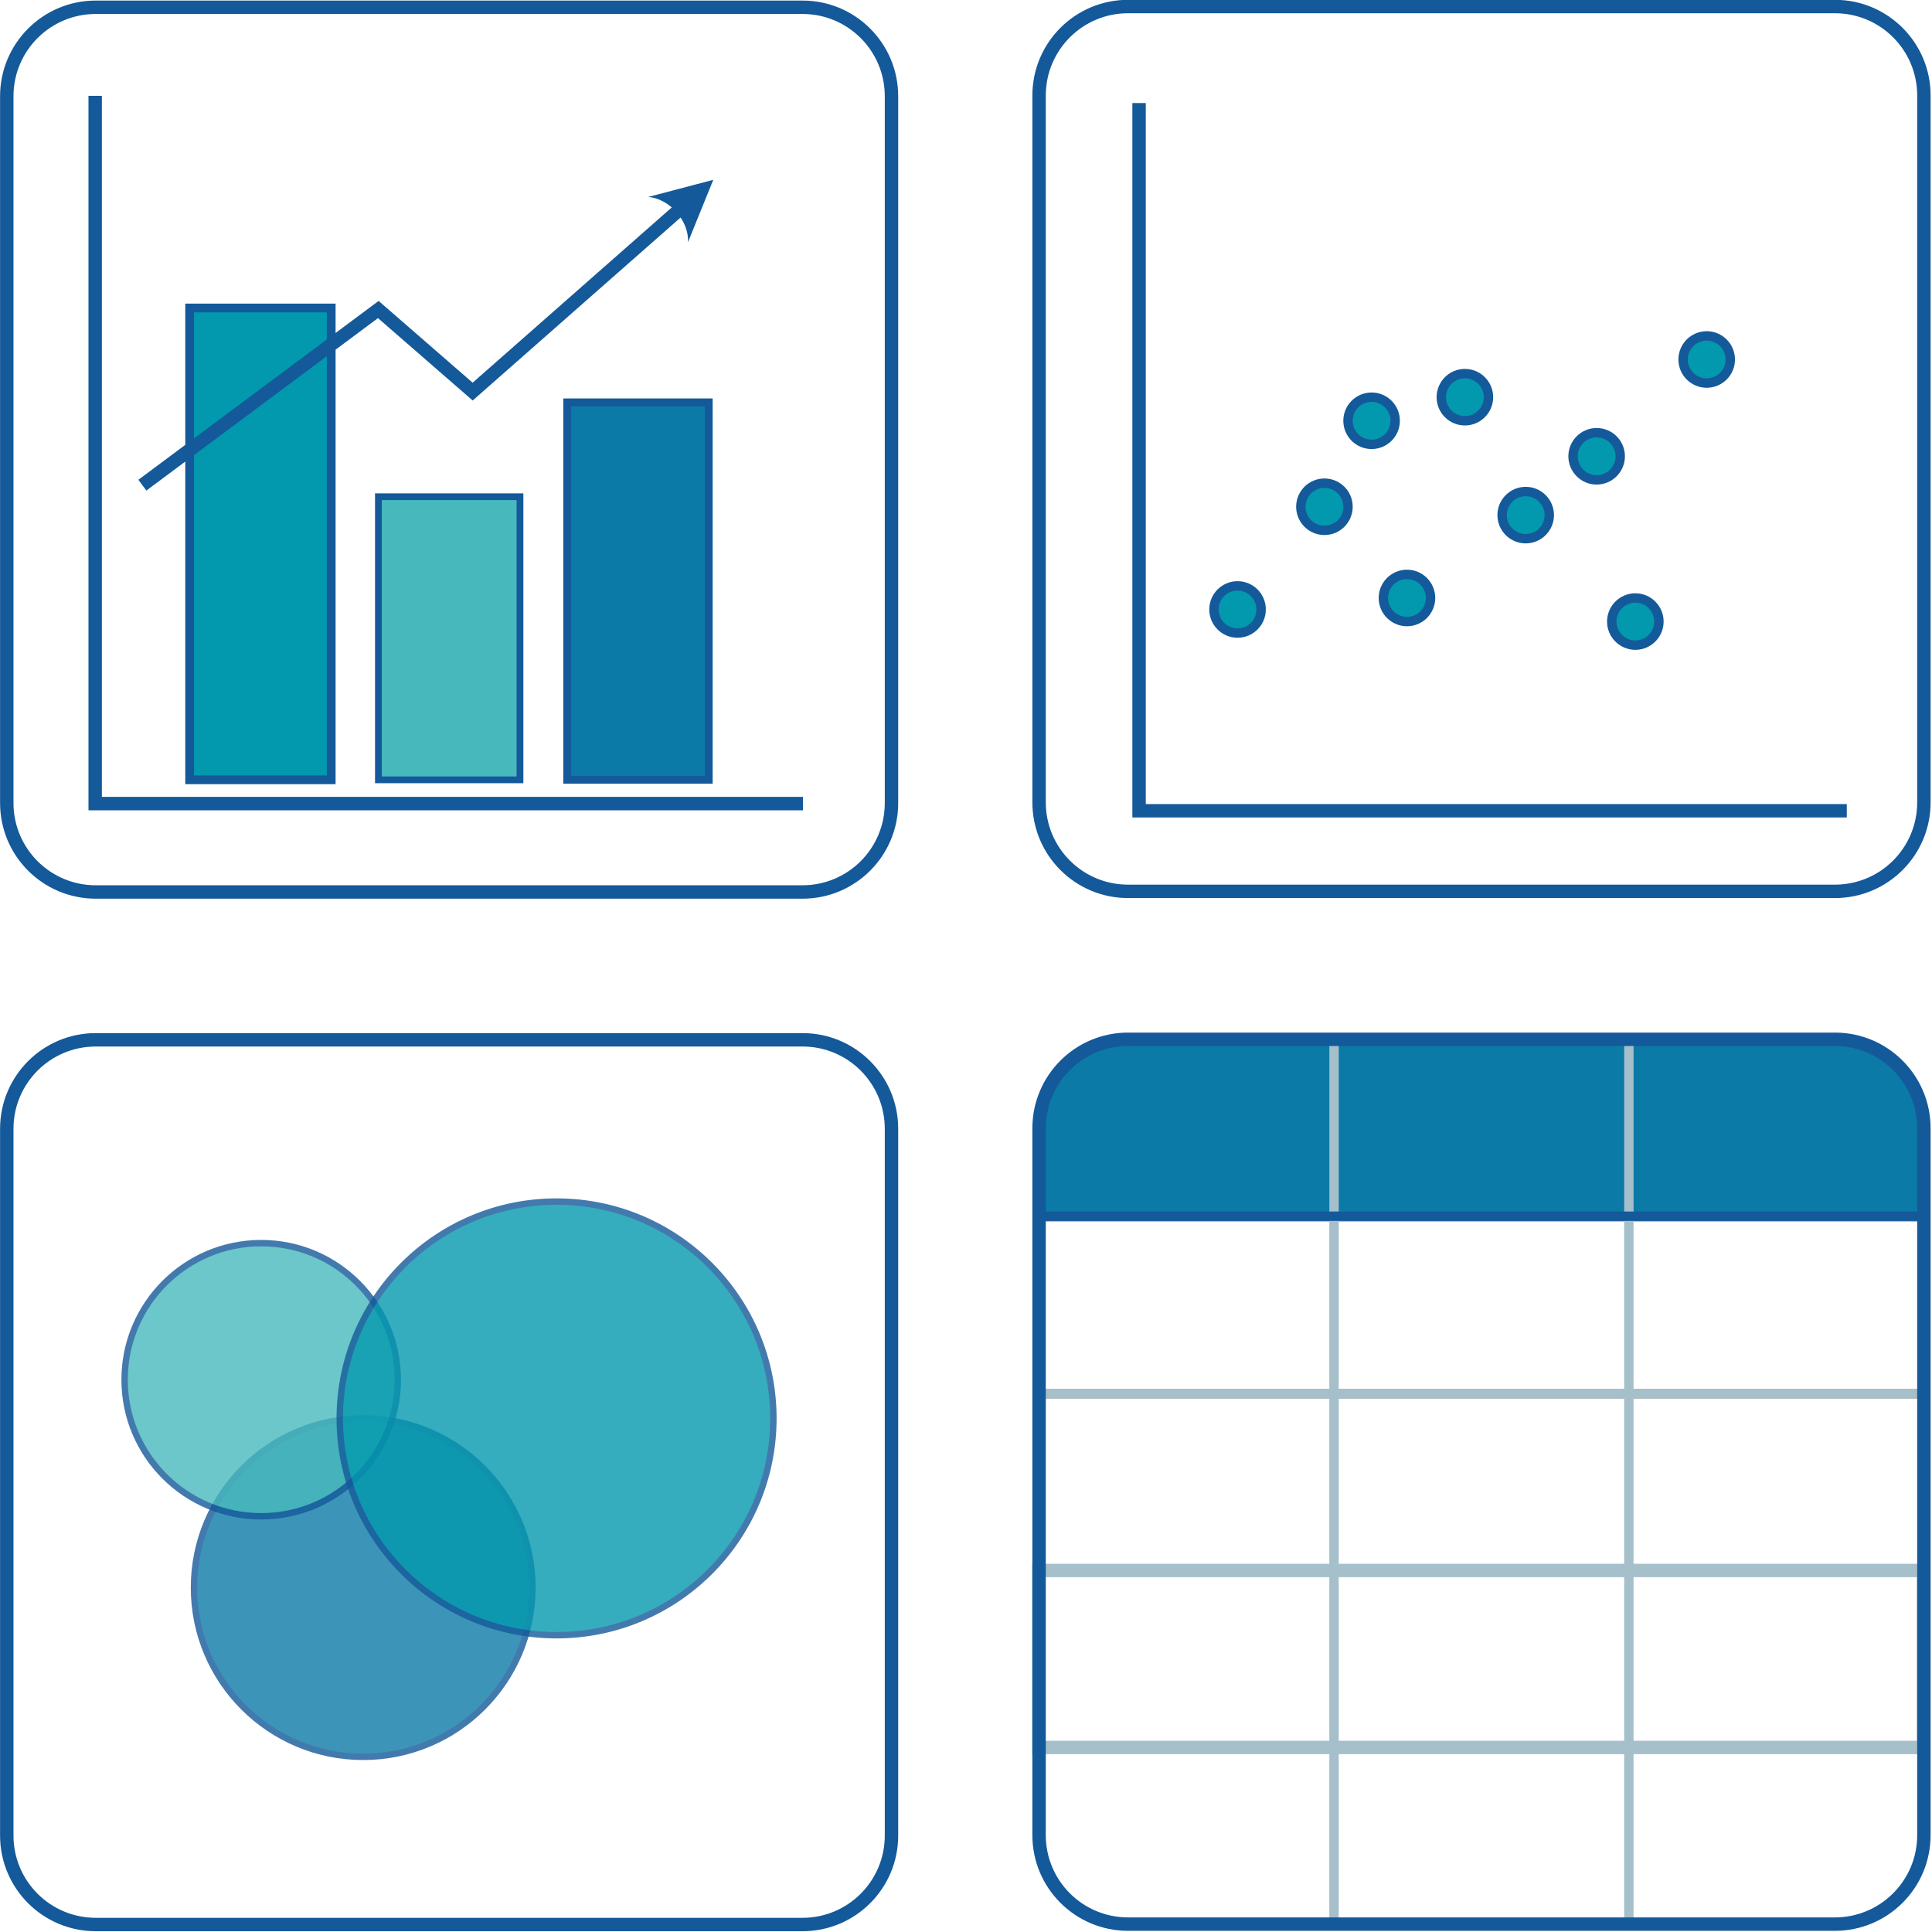 <?xml version="1.0" encoding="UTF-8" standalone="no"?>
<!DOCTYPE svg PUBLIC "-//W3C//DTD SVG 1.1//EN" "http://www.w3.org/Graphics/SVG/1.1/DTD/svg11.dtd">
<svg width="100%" height="100%" viewBox="0 0 877 877" version="1.1" xmlns="http://www.w3.org/2000/svg" xmlns:xlink="http://www.w3.org/1999/xlink" xml:space="preserve" xmlns:serif="http://www.serif.com/" style="fill-rule:evenodd;clip-rule:evenodd;stroke-linejoin:round;stroke-miterlimit:2;">
    <g transform="matrix(1,0,0,1,-87.587,-93.117)">
        <g transform="matrix(1.889,0,0,1.889,451.887,96.417)">
            <path d="M0,214.209C12.695,214.209 22.985,203.919 22.985,191.224C22.985,191.224 22.985,21.374 22.985,21.374C22.985,8.679 12.695,-1.611 0,-1.611L-169.85,-1.611C-182.545,-1.611 -192.835,8.679 -192.835,21.374L-192.835,191.224C-192.835,203.919 -182.545,214.209 -169.85,214.209C-169.85,214.209 0,214.209 0,214.209ZM-0,210.987L-169.85,210.987C-180.765,210.987 -189.613,202.139 -189.613,191.224C-189.613,191.224 -189.613,21.374 -189.613,21.374C-189.613,10.459 -180.765,1.611 -169.85,1.611C-169.85,1.611 0,1.611 0,1.611C10.915,1.611 19.763,10.459 19.763,21.374L19.763,191.224C19.763,202.139 10.915,210.987 -0,210.987Z" style="fill:rgb(20,89,154);"/>
        </g>
        <g transform="matrix(1.889,0,0,1.889,451.887,565.124)">
            <path d="M0,214.209C12.695,214.209 22.985,203.919 22.985,191.224C22.985,191.224 22.985,21.374 22.985,21.374C22.985,8.679 12.695,-1.611 0,-1.611L-169.85,-1.611C-182.545,-1.611 -192.835,8.679 -192.835,21.374L-192.835,191.224C-192.835,203.919 -182.545,214.209 -169.85,214.209C-169.85,214.209 0,214.209 0,214.209ZM-0,210.987L-169.85,210.987C-180.765,210.987 -189.613,202.139 -189.613,191.224C-189.613,191.224 -189.613,21.374 -189.613,21.374C-189.613,10.459 -180.765,1.611 -169.85,1.611C-169.85,1.611 0,1.611 0,1.611C10.915,1.611 19.763,10.459 19.763,21.374L19.763,191.224C19.763,202.139 10.915,210.987 -0,210.987Z" style="fill:rgb(20,89,154);"/>
        </g>
        <g transform="matrix(-1.889,0,0,1.889,588.659,-340.029)">
            <rect x="185.669" y="303.307" width="34.016" height="113.386" style="fill:rgb(2,152,174);"/>
        </g>
        <g transform="matrix(-1.889,0,0,1.889,588.659,-340.029)">
            <path d="M184.617,302.255L220.737,302.255L220.737,417.745L184.617,417.745L184.617,302.255ZM218.633,304.359L186.721,304.359C186.721,304.359 186.721,415.641 186.721,415.641C186.721,415.641 218.633,415.641 218.633,415.641C218.633,415.641 218.633,304.359 218.633,304.359L218.633,304.359Z" style="fill:rgb(20,89,154);"/>
        </g>
        <g transform="matrix(-1.889,0,0,1.889,760.027,-254.345)">
            <rect x="231.024" y="303.307" width="34.016" height="68.031" style="fill:rgb(71,185,189);"/>
        </g>
        <g transform="matrix(-1.889,0,0,1.889,760.027,-254.345)">
            <path d="M230.209,302.492L265.855,302.492L265.855,372.153L230.209,372.153L230.209,302.492ZM264.225,304.122L231.839,304.122C231.839,304.122 231.839,370.523 231.839,370.523C231.839,370.523 264.225,370.523 264.225,370.523L264.225,304.122Z" style="fill:rgb(20,89,154);"/>
        </g>
        <g transform="matrix(-1.889,0,0,1.889,931.39,-297.186)">
            <rect x="276.378" y="303.307" width="34.016" height="90.708" style="fill:rgb(11,122,166);"/>
        </g>
        <g transform="matrix(-1.889,0,0,1.889,931.39,-297.186)">
            <path d="M275.437,302.366L311.335,302.366L311.335,394.956L275.437,394.956L275.437,302.366ZM309.453,304.248L277.319,304.248C277.319,304.248 277.319,393.074 277.319,393.074C277.319,393.074 309.453,393.074 309.453,393.074L309.453,304.248Z" style="fill:rgb(20,89,154);"/>
        </g>
        <g transform="matrix(1.889,0,0,1.889,130.793,457.89)">
            <path d="M-1.611,-170.079L-1.611,1.611L170.079,1.611L170.079,-1.611L1.611,-1.611C1.611,-1.611 1.611,-170.079 1.611,-170.079L-1.611,-170.079Z" style="fill:rgb(20,89,154);"/>
        </g>
        <g transform="matrix(1.889,0,0,1.889,152.214,211.239)">
            <path d="M121.528,-15.191L137.197,-19.327L131.105,-4.31C131.431,-9.424 126.642,-14.865 121.528,-15.191Z" style="fill:rgb(20,89,154);"/>
        </g>
        <g transform="matrix(1.889,0,0,1.889,152.214,211.239)">
            <path d="M0.962,55.349L56.615,13.914C56.615,13.914 79.376,33.71 79.376,33.71L129.557,-10.457L127.429,-12.875L79.364,29.43C79.364,29.43 56.771,9.782 56.771,9.782L-0.962,52.765L0.962,55.349Z" style="fill:rgb(20,89,154);"/>
        </g>
        <g transform="matrix(1.46,0,0,1.46,0.44,-126.03)">
            <g transform="matrix(1.294,0,0,1.294,630.199,152.133)">
                <path d="M0,214.209C12.695,214.209 22.985,203.919 22.985,191.224C22.985,191.224 22.985,21.374 22.985,21.374C22.985,8.679 12.695,-1.611 0,-1.611L-169.85,-1.611C-182.545,-1.611 -192.835,8.679 -192.835,21.374C-192.835,21.374 -192.835,191.224 -192.835,191.224C-192.835,203.919 -182.545,214.209 -169.85,214.209C-169.85,214.209 0,214.209 0,214.209ZM-0,210.987L-169.85,210.987C-180.765,210.987 -189.613,202.139 -189.613,191.224L-189.613,21.374C-189.613,10.459 -180.765,1.611 -169.85,1.611C-169.85,1.611 0,1.611 0,1.611C10.915,1.611 19.763,10.459 19.763,21.374L19.763,191.224C19.763,202.139 10.915,210.987 -0,210.987Z" style="fill:rgb(20,89,154);"/>
            </g>
            <g transform="matrix(1.035,0,0,1.035,413.846,402.177)">
                <path d="M-2.013,-212.598L-2.013,2.013L212.598,2.013L212.598,-2.013L2.013,-2.013C2.013,-2.013 2.013,-212.598 2.013,-212.598L-2.013,-212.598Z" style="fill:rgb(20,89,154);"/>
            </g>
            <g transform="matrix(0,-1.035,-1.035,0,444.46,332.256)">
                <circle cx="-7.087" cy="-0" r="7.087" style="fill:rgb(2,152,174);"/>
            </g>
            <g transform="matrix(0,-1.035,-1.035,0,444.46,332.256)">
                <path d="M-7.086,-8.496C-2.398,-8.496 1.409,-4.689 1.409,-0C1.409,4.688 -2.398,8.495 -7.086,8.495C-11.775,8.495 -15.582,4.688 -15.582,-0C-15.582,-4.689 -11.775,-8.496 -7.086,-8.496ZM-7.086,-5.678C-10.22,-5.678 -12.764,-3.134 -12.764,-0C-12.764,3.133 -10.22,5.677 -7.086,5.677C-3.953,5.677 -1.409,3.133 -1.409,-0C-1.409,-3.134 -3.953,-5.678 -7.086,-5.678Z" style="fill:rgb(20,89,154);"/>
            </g>
            <g transform="matrix(0,-1.035,-1.035,0,471.472,300.322)">
                <circle cx="-7.087" cy="-0" r="7.087" style="fill:rgb(2,152,174);"/>
            </g>
            <g transform="matrix(0,-1.035,-1.035,0,471.472,300.322)">
                <path d="M-7.086,-8.496C-2.398,-8.496 1.409,-4.689 1.409,-0C1.409,4.688 -2.398,8.495 -7.086,8.495C-11.775,8.495 -15.582,4.688 -15.582,-0C-15.582,-4.689 -11.775,-8.496 -7.086,-8.496ZM-7.086,-5.678C-10.22,-5.678 -12.764,-3.134 -12.764,-0C-12.764,3.133 -10.22,5.677 -7.086,5.677C-3.953,5.677 -1.409,3.133 -1.409,-0C-1.409,-3.134 -3.953,-5.678 -7.086,-5.678Z" style="fill:rgb(20,89,154);"/>
            </g>
            <g transform="matrix(0,-1.035,-1.035,0,497.134,328.684)">
                <circle cx="-7.087" cy="0" r="7.087" style="fill:rgb(2,152,174);"/>
            </g>
            <g transform="matrix(0,-1.035,-1.035,0,497.134,328.684)">
                <path d="M-7.086,-8.495C-2.398,-8.495 1.409,-4.688 1.409,0C1.409,4.689 -2.398,8.496 -7.086,8.496C-11.775,8.496 -15.582,4.689 -15.582,0C-15.582,-4.688 -11.775,-8.495 -7.086,-8.495ZM-7.086,-5.677C-10.22,-5.677 -12.764,-3.133 -12.764,0C-12.764,3.134 -10.22,5.678 -7.086,5.678C-3.953,5.678 -1.409,3.134 -1.409,0C-1.409,-3.133 -3.953,-5.677 -7.086,-5.677Z" style="fill:rgb(20,89,154);"/>
            </g>
            <g transform="matrix(0,-1.035,-1.035,0,515.142,266.255)">
                <circle cx="-7.087" cy="0" r="7.087" style="fill:rgb(2,152,174);"/>
            </g>
            <g transform="matrix(0,-1.035,-1.035,0,515.142,266.255)">
                <path d="M-7.086,-8.495C-2.398,-8.495 1.409,-4.688 1.409,0C1.409,4.689 -2.398,8.496 -7.086,8.496C-11.775,8.496 -15.582,4.689 -15.582,0C-15.582,-4.688 -11.775,-8.495 -7.086,-8.495ZM-7.086,-5.677C-10.22,-5.677 -12.764,-3.133 -12.764,0C-12.764,3.134 -10.22,5.678 -7.086,5.678C-3.953,5.678 -1.409,3.134 -1.409,0C-1.409,-3.133 -3.953,-5.677 -7.086,-5.677Z" style="fill:rgb(20,89,154);"/>
            </g>
            <g transform="matrix(0,-1.035,-1.035,0,534.05,302.922)">
                <circle cx="-7.087" cy="0" r="7.087" style="fill:rgb(2,152,174);"/>
            </g>
            <g transform="matrix(0,-1.035,-1.035,0,534.05,302.922)">
                <path d="M-7.086,-8.495C-2.398,-8.495 1.409,-4.688 1.409,0C1.409,4.689 -2.398,8.496 -7.086,8.496C-11.775,8.496 -15.582,4.689 -15.582,0C-15.582,-4.688 -11.775,-8.495 -7.086,-8.495ZM-7.086,-5.677C-10.22,-5.677 -12.764,-3.133 -12.764,0C-12.764,3.134 -10.22,5.678 -7.086,5.678C-3.953,5.678 -1.409,3.134 -1.409,0C-1.409,-3.133 -3.953,-5.677 -7.086,-5.677Z" style="fill:rgb(20,89,154);"/>
            </g>
            <g transform="matrix(0,-1.035,-1.035,0,568.138,336.018)">
                <circle cx="-7.087" cy="-0" r="7.087" style="fill:rgb(2,152,174);"/>
            </g>
            <g transform="matrix(0,-1.035,-1.035,0,568.138,336.018)">
                <path d="M-7.086,-8.496C-2.398,-8.496 1.409,-4.689 1.409,-0.001C1.409,4.688 -2.398,8.495 -7.086,8.495C-11.775,8.495 -15.582,4.688 -15.582,-0.001C-15.582,-4.689 -11.775,-8.496 -7.086,-8.496ZM-7.086,-5.678C-10.22,-5.678 -12.764,-3.134 -12.764,-0.001C-12.764,3.133 -10.22,5.677 -7.086,5.677C-3.953,5.677 -1.409,3.133 -1.409,-0.001C-1.409,-3.134 -3.953,-5.678 -7.086,-5.678Z" style="fill:rgb(20,89,154);"/>
            </g>
            <g transform="matrix(0,-1.035,-1.035,0,556.108,284.632)">
                <ellipse cx="-7.086" cy="0" rx="7.086" ry="7.087" style="fill:rgb(2,152,174);"/>
            </g>
            <g transform="matrix(0,-1.035,-1.035,0,556.108,284.632)">
                <path d="M-7.086,-8.496C-2.398,-8.496 1.409,-4.689 1.409,0C1.409,4.689 -2.398,8.496 -7.086,8.496C-11.775,8.496 -15.582,4.689 -15.582,0C-15.582,-4.689 -11.775,-8.496 -7.086,-8.496ZM-7.086,-5.677C-10.22,-5.677 -12.763,-3.133 -12.763,0C-12.763,3.133 -10.22,5.677 -7.086,5.677C-3.953,5.677 -1.41,3.133 -1.41,0C-1.41,-3.133 -3.953,-5.677 -7.086,-5.677Z" style="fill:rgb(20,89,154);"/>
            </g>
            <g transform="matrix(0,-1.035,-1.035,0,590.324,254.536)">
                <circle cx="-7.087" cy="0" r="7.087" style="fill:rgb(2,152,174);"/>
            </g>
            <g transform="matrix(0,-1.035,-1.035,0,590.324,254.536)">
                <path d="M-7.086,-8.495C-2.398,-8.495 1.409,-4.688 1.409,0C1.409,4.689 -2.398,8.496 -7.086,8.496C-11.775,8.496 -15.582,4.689 -15.582,0C-15.582,-4.688 -11.775,-8.495 -7.086,-8.495ZM-7.086,-5.677C-10.22,-5.677 -12.764,-3.133 -12.764,0C-12.764,3.134 -10.22,5.678 -7.086,5.678C-3.953,5.678 -1.409,3.134 -1.409,0C-1.409,-3.133 -3.953,-5.677 -7.086,-5.677Z" style="fill:rgb(20,89,154);"/>
            </g>
            <g transform="matrix(0,-1.035,-1.035,0,486.138,273.589)">
                <circle cx="-7.087" cy="-0" r="7.087" style="fill:rgb(2,152,174);"/>
            </g>
            <g transform="matrix(0,-1.035,-1.035,0,486.138,273.589)">
                <path d="M-7.086,-8.496C-2.398,-8.496 1.409,-4.689 1.409,-0C1.409,4.688 -2.398,8.495 -7.086,8.495C-11.775,8.495 -15.582,4.688 -15.582,-0C-15.582,-4.689 -11.775,-8.496 -7.086,-8.496ZM-7.086,-5.678C-10.22,-5.678 -12.764,-3.134 -12.764,-0C-12.764,3.133 -10.22,5.677 -7.086,5.677C-3.953,5.677 -1.409,3.133 -1.409,-0C-1.409,-3.134 -3.953,-5.678 -7.086,-5.678Z" style="fill:rgb(20,89,154);"/>
            </g>
        </g>
        <g transform="matrix(1,0,0,1,56.289,-23.836)">
            <g transform="matrix(1.889,0,0,1.889,-233.417,377.182)">
                <g opacity="0.8">
                    <g transform="matrix(0,-1,-1,0,227.414,203.084)">
                        <path d="M-40.665,-40.665C-63.123,-40.665 -81.33,-22.458 -81.33,0C-81.33,22.459 -63.123,40.665 -40.665,40.665C-18.207,40.665 0,22.459 0,0C0,-22.458 -18.207,-40.665 -40.665,-40.665" style="fill:rgb(11,122,166);fill-rule:nonzero;stroke:rgb(20,89,154);stroke-width:1.54px;"/>
                    </g>
                </g>
            </g>
            <g transform="matrix(1.889,0,0,1.889,-233.417,377.182)">
                <g opacity="0.8">
                    <g transform="matrix(0,-1,-1,0,202.901,160.968)">
                        <path d="M-32.823,-32.823C-50.95,-32.823 -65.644,-18.127 -65.644,-0C-65.644,18.127 -50.95,32.823 -32.823,32.823C-14.695,32.823 -0,18.127 -0,-0C-0,-18.127 -14.695,-32.823 -32.823,-32.823" style="fill:rgb(71,185,189);fill-rule:nonzero;stroke:rgb(20,89,154);stroke-width:1.54px;"/>
                    </g>
                </g>
            </g>
            <g transform="matrix(1.889,0,0,1.889,-233.417,377.182)">
                <g opacity="0.8">
                    <g transform="matrix(0,-1,-1,0,273.882,150.983)">
                        <path d="M-52.102,-52.102C-80.877,-52.102 -104.204,-28.775 -104.204,0C-104.204,28.775 -80.877,52.102 -52.102,52.102C-23.327,52.102 0,28.775 0,0C0,-28.775 -23.327,-52.102 -52.102,-52.102" style="fill:rgb(2,152,174);fill-rule:nonzero;stroke:rgb(20,89,154);stroke-width:1.54px;"/>
                    </g>
                </g>
            </g>
        </g>
        <g transform="matrix(1.46,0,0,1.46,-12.508,-126.03)">
            <g transform="matrix(-1.294,0,0,1.294,850.046,5.733)">
                <path d="M140.606,402.81L355.458,402.81L355.458,447.584L140.606,447.584L140.606,402.81ZM353.204,405.064L142.86,405.064C142.86,405.064 142.86,445.33 142.86,445.33C142.86,445.33 353.204,445.33 353.204,445.33L353.204,405.064Z" style="fill:rgb(138,135,134);"/>
            </g>
            <g transform="matrix(-1.294,0,0,1.294,850.046,115.734)">
                <path d="M140.606,360.29L355.458,360.29L355.458,405.064L140.606,405.064L140.606,360.29ZM353.204,362.544L142.86,362.544C142.86,362.544 142.86,402.81 142.86,402.81C142.86,402.81 353.204,402.81 353.204,402.81L353.204,362.544Z" style="fill:rgb(165,191,203);"/>
            </g>
            <g transform="matrix(-1.294,0,0,1.294,850.046,225.732)">
                <path d="M140.122,317.287L355.942,317.287L355.942,363.029L140.122,363.029L140.122,317.287ZM352.72,320.509L143.344,320.509C143.344,320.509 143.344,359.807 143.344,359.807C143.344,359.807 352.72,359.807 352.72,359.807L352.72,320.509Z" style="fill:rgb(165,191,203);"/>
            </g>
            <g transform="matrix(1.294,0,0,1.294,635.801,528.233)">
                <path d="M0,-42.52L-164.804,-42.52C-178.002,-42.52 -188.701,-33.961 -188.701,-23.402L-188.701,0L23.897,0L23.897,-23.402C23.897,-33.961 13.198,-42.52 0,-42.52Z" style="fill:rgb(11,122,166);fill-rule:nonzero;"/>
            </g>
            <g transform="matrix(1.294,0,0,1.294,635.801,693.232)">
                <path d="M0,43.647C13.882,43.647 25.024,34.507 25.024,23.403C25.024,23.403 25.024,-1.127 25.024,-1.127L-189.828,-1.127L-189.828,23.403C-189.828,34.508 -178.686,43.647 -164.804,43.647C-164.804,43.647 0,43.647 0,43.647ZM-0,41.393L-164.804,41.393C-177.319,41.393 -187.574,33.414 -187.574,23.403C-187.574,23.403 -187.574,1.127 -187.574,1.127C-171.692,1.127 6.888,1.127 22.77,1.127C22.77,1.127 22.77,23.403 22.77,23.403C22.77,33.414 12.515,41.393 -0,41.393Z" style="fill:rgb(165,191,203);"/>
            </g>
            <g transform="matrix(0,1.294,1.294,0,712.545,610.733)">
                <rect x="-106.299" y="-107.426" width="212.598" height="2.255" style="fill:rgb(165,191,203);"/>
            </g>
            <g transform="matrix(0,1.294,1.294,0,620.879,610.733)">
                <rect x="-106.299" y="-107.426" width="212.598" height="2.255" style="fill:rgb(165,191,203);"/>
            </g>
            <g transform="matrix(1.294,0,0,1.294,639.064,473.233)">
                <path d="M0,214.209C12.695,214.209 22.985,203.919 22.985,191.224L22.985,21.374C22.985,8.679 12.695,-1.611 0,-1.611C0,-1.611 -169.85,-1.611 -169.85,-1.611C-182.545,-1.611 -192.835,8.679 -192.835,21.374L-192.835,191.224C-192.835,203.919 -182.545,214.209 -169.85,214.209C-169.85,214.209 0,214.209 0,214.209ZM-0,210.987L-169.85,210.987C-180.765,210.987 -189.613,202.139 -189.613,191.224C-189.613,191.224 -189.613,21.374 -189.613,21.374C-189.613,10.459 -180.765,1.611 -169.85,1.611L-0,1.611C10.915,1.611 19.763,10.459 19.763,21.374C19.763,21.374 19.763,191.224 19.763,191.224C19.763,202.139 10.915,210.987 -0,210.987Z" style="fill:rgb(20,89,154);"/>
            </g>
            <g transform="matrix(1.294,0,0,1.294,391.712,528.233)">
                <rect x="-0" y="-1.127" width="212.598" height="2.255" style="fill:rgb(20,89,154);"/>
            </g>
        </g>
    </g>
</svg>
